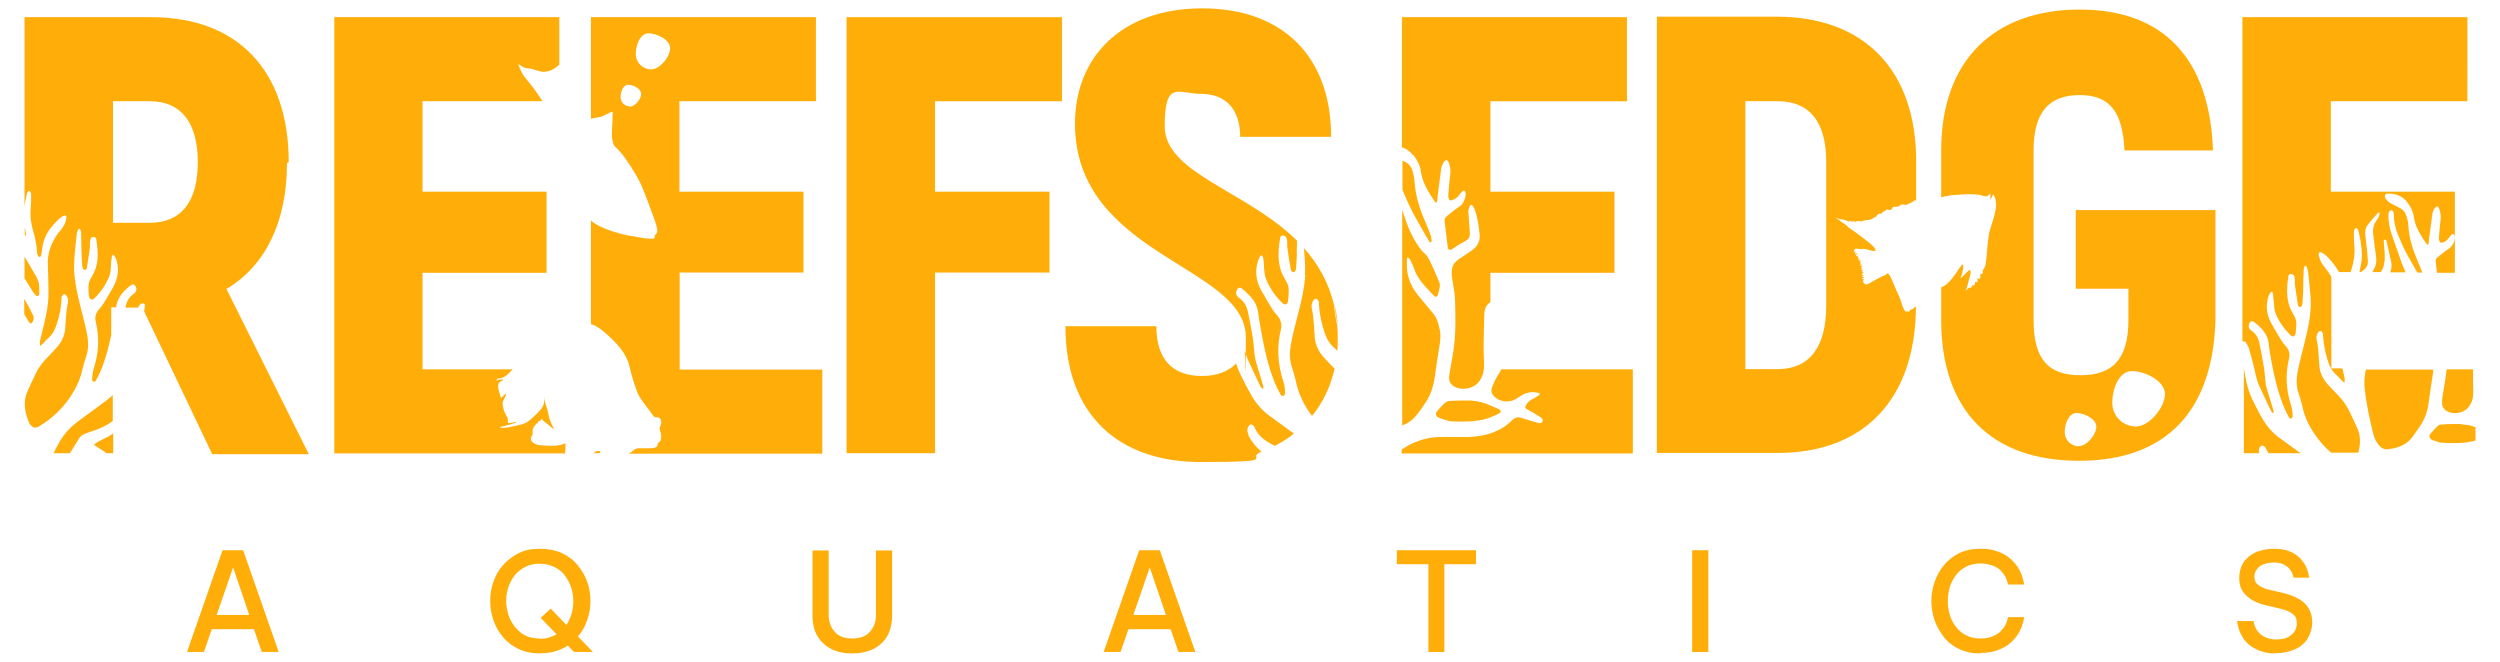 <svg xmlns="http://www.w3.org/2000/svg" id="Logos" viewBox="0 0 1020 270"><defs><style>      .st0 {        fill: #ffad08;      }    </style></defs><g><path class="st0" d="M76.3,266l14.5-41.5h8.4l14.5,41.5h-6.9l-3.2-9.3h-17.2l-3.2,9.3h-6.9,0ZM88.4,250.9h13.3l-6.6-19.4-6.7,19.4Z"></path><path class="st0" d="M220.4,266.6c-3.3,0-6.3-.6-8.8-1.8s-4.7-2.8-6.4-4.9-3-4.3-3.9-6.9-1.3-5.1-1.3-7.8.4-5.2,1.3-7.8c.9-2.5,2.1-4.8,3.9-6.8s3.9-3.6,6.4-4.9,5.5-1.8,8.8-1.8,6.3.6,8.9,1.8,4.7,2.8,6.4,4.9,3,4.3,3.9,6.8,1.3,5.1,1.3,7.8-.4,5.2-1.3,7.7c-.8,2.5-2.1,4.8-3.8,6.8l6.1,6.3h-7.7l-2.5-2.6c-1.5,1-3.2,1.7-5.1,2.3s-3.9.8-6.2.8h0ZM220.4,260.6c1.3,0,2.5-.1,3.6-.5s2.1-.7,3.1-1.3l-6.5-6.7,4.1-3.8,6.4,6.7c.9-1.4,1.6-2.9,2.1-4.6.5-1.7.7-3.4.7-5.2s-.3-3.8-.9-5.6c-.6-1.8-1.5-3.4-2.6-4.9s-2.6-2.6-4.3-3.4-3.7-1.3-5.9-1.3-4.2.4-5.9,1.3-3.1,2-4.3,3.4c-1.1,1.5-2,3.1-2.6,4.9-.6,1.8-.9,3.7-.9,5.6s.5,5.1,1.6,7.4,2.6,4.2,4.6,5.7,4.5,2.2,7.5,2.2h0Z"></path><path class="st0" d="M347.6,266.6c-3.2,0-6-.6-8.4-1.8-2.4-1.2-4.3-3-5.7-5.3-1.4-2.3-2-5.2-2-8.6v-26.3h6.6v26.3c0,2.7.8,5,2.4,6.8,1.6,1.9,4,2.8,7.2,2.8s5.7-.9,7.3-2.8,2.4-4.1,2.4-6.8v-26.3h6.6v26.3c0,3.4-.7,6.3-2,8.6s-3.3,4.1-5.7,5.3c-2.5,1.2-5.3,1.8-8.4,1.8Z"></path><path class="st0" d="M450.3,266l14.5-41.5h8.4l14.5,41.5h-6.9l-3.2-9.3h-17.2l-3.2,9.3h-6.9,0ZM462.4,250.9h13.3l-6.6-19.4-6.7,19.4Z"></path><path class="st0" d="M582.8,266v-35.8h-12.9v-5.7h32.3v5.7h-12.9v35.8h-6.5,0Z"></path><path class="st0" d="M690.4,266v-41.5h6.6v41.5h-6.6Z"></path><path class="st0" d="M808,266.6c-3.3,0-6.2-.6-8.7-1.8-2.5-1.2-4.6-2.8-6.2-4.9s-2.9-4.3-3.8-6.8c-.8-2.5-1.3-5.1-1.3-7.8s.4-5.2,1.3-7.8,2.1-4.8,3.8-6.9c1.7-2,3.7-3.6,6.2-4.9,2.5-1.2,5.4-1.8,8.7-1.8s5.1.4,7,1.1c2,.7,3.6,1.6,4.9,2.7,1.3,1.1,2.4,2.3,3.2,3.5.8,1.2,1.4,2.4,1.8,3.5.4,1.1.7,2.4,1,3.8h-6.6c-.3-1.2-.6-2.2-1-3s-1.1-1.7-1.9-2.6-1.9-1.6-3.3-2.1-3.1-.9-5.1-.9-4.1.4-5.8,1.3-3.1,2-4.2,3.5c-1.1,1.5-2,3.1-2.5,4.9-.5,1.8-.8,3.7-.8,5.6s.3,3.8.8,5.6,1.4,3.5,2.5,4.9c1.1,1.5,2.5,2.7,4.2,3.5,1.7.9,3.6,1.3,5.8,1.3s3.8-.3,5.1-.9,2.5-1.3,3.3-2.2c.8-.9,1.5-1.7,1.9-2.6s.8-1.9,1-3h6.6c-.3,1.4-.6,2.7-1,3.8-.4,1.1-1,2.3-1.8,3.5s-1.9,2.4-3.2,3.5-3,2-4.9,2.7-4.3,1.1-7,1.1h0Z"></path><path class="st0" d="M928.6,266.6c-2.5,0-4.6-.3-6.4-1s-3.2-1.5-4.4-2.4c-1.2-1-2.1-2-2.8-3.2s-1.2-2.2-1.5-3.2c-.3-1-.6-2.1-.8-3.4h6.7c.2,1,.5,1.9.8,2.6.3.7.8,1.5,1.5,2.2s1.6,1.4,2.8,1.9c1.1.5,2.6.8,4.3.8,2.6,0,4.7-.6,6.1-1.9,1.5-1.2,2.2-2.8,2.2-4.7s-.5-2.9-1.7-3.8c-1.1-.9-2.7-1.6-4.8-2.1l-5.5-1.3c-2.1-.4-4-1.1-5.7-2s-3.1-2.1-4.2-3.6c-1.1-1.5-1.6-3.4-1.6-5.7s.6-4.6,1.8-6.4c1.2-1.8,2.9-3.1,5-4.1,2.2-.9,4.6-1.4,7.4-1.4s4.9.4,6.7,1.2c1.8.8,3.2,1.8,4.2,2.9,1,1.2,1.8,2.3,2.3,3.5.5,1.2.9,2.6,1.2,4.2h-6.4c-.3-1.2-.7-2.3-1.3-3.1-.5-.8-1.4-1.5-2.5-2.2-1.1-.6-2.6-.9-4.5-.9s-4.5.6-5.8,1.8c-1.3,1.2-1.9,2.5-1.9,4s.5,2.6,1.6,3.4,2.5,1.5,4.4,1.9l5.9,1.4c2.2.5,4.1,1.2,5.9,2.2s3.2,2.2,4.2,3.8c1,1.6,1.6,3.5,1.6,5.8s-.6,4.4-1.7,6.4-2.8,3.5-5.1,4.6-5,1.7-8.3,1.7h0Z"></path></g><g><path class="st0" d="M13.4,131.1c.4-.8.5-1.7.1-2.4-.7-1.5-1.4-2.9-2.2-4.3-.5-.8-.9-1.7-1.4-2.5v6.3c.6,1,1.2,2,1.8,3,.6,1,1.1,1,1.7,0h0Z"></path><path class="st0" d="M14.6,120.5c.4.5,1,.4,1.3-.2,0-.1.1-.2.1-.4,0-1.8.2-3.7-.5-5.4-.5-1.3-1.2-2.6-1.9-3.7-1.2-2-2.4-4.1-3.6-6.1v8.8c1.1,1.8,2.3,3.7,3.4,5.5.3.5.8,1,1.2,1.5h0Z"></path><path class="st0" d="M10.1,93.1c0,0,0-.2,0-.3v3.1c.2,0,.4.2.6.3-.2-1.1-.3-2.1-.5-3.1Z"></path><path class="st0" d="M31.8,172c-3.1,2.2-5.5,4.9-7.4,8.1-.9,1.6-1.8,3.1-2.5,4.8h6.6c1-1.4,1.8-2.9,2.7-4.3.3-.4.6-.9.8-1.3,1-1.9,2.9-2.5,4.8-3.1,2.8-.9,5.5-1.9,8-3.6.4-.3.8-.6,1.2-.9v-10.5c-.8.8-1.7,1.5-2.6,2.2-3.9,2.9-7.8,5.8-11.7,8.6h0Z"></path><path class="st0" d="M39.6,180.5c-.4.2-.8.6-1.3,1,1.2.8,2.3,1.5,3.4,2.2.6.4,1.2.7,1.7,1.2h2.8v-8.1c-1,.7-2,1.4-3.2,1.9-1.1.5-2.2,1.1-3.3,1.7h0Z"></path><path class="st0" d="M117.8,66.2c0-37.4-20.8-59.2-56.2-59.2H10v77.1c.2-1.6.6-3.2.9-4.8,0-.4.3-.8.5-1.1.2-.4.7-.4.9,0,.2.4.5.8.4,1.2,0,2,0,4-.2,6-.3,3.3.3,6.4,1.2,9.5.5,1.6.8,3.3,1.1,4.9.2,1.2.2,2.4.4,3.7,0,.4.2.7.4,1,.1.2.5.4.7.3.2,0,.4-.4.5-.6.2-1.2.4-2.3.5-3.4.5-3.2,1.8-6,3.9-8.4,1.3-1.5,2.5-3,4.2-4.1.4-.2,1-.5,1.4-.3.5.2.3.9.2,1.4-.3,1.9-1.3,3.4-2.5,4.8-3,3.6-4.8,7.7-5,12.4,0,2.5.2,5,.2,7.4,0,2.7.2,5.5,0,8.2-.2,2.6-.6,5.1-1.2,7.7-.6,3.1-1.5,6.2-2.2,9.3-.1.6,0,1.2,0,1.8,0,0,.2,0,.2.1.4-.4.8-.7,1.2-1.1.6-.6,1.1-1.4,1.8-1.9,1.9-1.5,2.9-3.5,3.6-5.7,1.2-3.5,1.9-7,2-10.7,0-.3,0-.7.2-.9.2-.3.5-.7.8-.8.3,0,.8.3,1,.6.7.9.8,2,.6,3-.8,3.5-.8,7-1.1,10.5-.2,2.9-1.5,5.4-3.3,7.5-1.3,1.5-2.7,3-4.1,4.4-1.9,1.9-3.5,4-4.6,6.4-1.2,2.5-2.4,5-3.5,7.5-1.2,2.9-1.2,5.8-.5,8.8.3,1.1.7,2.3,1.1,3.4.2.5.4.9.8,1.3.9,1.1,2,1.4,3.2.7,1.4-.8,2.6-1.7,3.9-2.6,3.8-2.9,7-6.3,9.5-10.2,2.2-3.4,3.8-7,4.6-10.9.4-1.7.9-3.4,1.5-5.1.9-2.6.9-5.2.5-7.9-.7-4.2-1.9-8.3-2.9-12.4-1.1-4.6-2.2-9.1-2.5-13.8-.2-2.2,0-4.4.1-6.5.2-3,.6-6,.9-9,0-.7.4-1.3.6-2,0-.2.3-.3.5-.4.1,0,.3.2.4.4.1.4.3.8.3,1.3,0,3,.1,5.9.2,8.9,0,1.6.2,3.2.3,4.8,0,.3.2.7.3,1,.4.6,1,.6,1.4,0,.1-.2.2-.5.2-.7.4-2.7.8-5.3,1.2-8,0-.7,0-1.4,0-2.1,0-.5.2-1,.3-1.5.2-.6.8-.8,1.4-.7.6,0,.8.5.9.9.2,1.5.4,3,.5,4.5.2,2.8,0,5.6-1.1,8.3-.4,1-.9,1.9-1.4,2.8-.7,1.1-1.2,2.3-1.2,3.7,0,1.4,0,2.8.3,4.2.2,1.1,1.2,1.5,2,.7,1-.9,1.9-2,2.7-3,1.4-1.8,2.5-3.7,3.4-5.8.7-1.6.7-3.3.8-5,0-1,.2-2,.3-3,0-.2.1-.4.2-.7.2-.4.5-.5.8,0,.3.4.6.9.8,1.4,1.3,3.9.8,7.6-1.1,11.2-1.3,2.4-2.7,4.7-4.1,7-.5.8-1.1,1.5-1.7,2.2-1.4,1.5-1.9,3.2-1.4,5.3,1.5,6.2,1.2,12.4-.7,18.5-.5,1.5-.7,3.1-.8,4.7,0,.5,0,1,.6,1.1.5.1.8-.2,1-.6,1.7-2.9,2.8-5.9,3.8-9.1,1-3.1,1.7-6.2,2.4-9.3v-11.3h2c0-.5.1-1,.3-1.5.7-2.7,2.3-4.7,4.3-6.4.4-.4.9-.8,1.4-1.1.7-.6,1.5-.4,1.9.4.7,1.3.4,2.2-.8,3.1-1.7,1.2-2.7,2.9-3.2,4.9,0,.2,0,.5-.2.7h5.2c.2-.4.5-.8.8-1.2.1-.2.3-.4.5-.4.4,0,.8-.2,1.2,0,.2,0,.4.6.3.9,0,.8-.2,1.5-.3,2.2l27.8,58.3h39.4l-33.6-67.4c15.8-9.4,24.7-27.2,24.7-51.4h0ZM61.1,90.9h-15v-49.6h15c12.7,0,19.6,8.6,19.6,24.9s-6.9,24.7-19.6,24.7Z"></path><path class="st0" d="M230.7,183.4v-2.6c-.1,0-.3.1-.5.2-1.7.9-5,1.1-9.3.7-4.4-.3-4.8-2.9-4-3.7.8-.8.1-2.1.6-3.2.5-1.1,1.1-1.5,1.4-2s.6.4.6,0-.4-.8.5-1c.9-.1,1-1.5,1.2-.8s1.5,1.4,3,2.7c1.4,1.3,2.2,1.7,1.5.6-.7-1.1-1.7-3.6-1.9-5.1-.2-1.6-1.6-5.3-1.7-6.2,0-.9-.2-1.8-.1.2,0,1.8-.1,2.9-3.7,6.3-3.7,3.6-4.3,3.4-9.1,4.5-4.7,1.1-6,.3-4.7.1s7.4-1.9,6-1.9c-1.4,0-3.6,1.2-3.3-.4s-1.3-2.7-1.8-5.1-.6-2.2.5-4.4.8-2.1-.5-.8c-1.3,1.3-.9.9-1.6-1.2s-.8-3.6,0-4.3,2.2-1,1-1.2c-1.2-.2-2.7,1-2.1,0s2.2.4,4.9-2.5c.6-.6,1.1-1.2,1.6-1.6h-36.8v-39.4h50.6v-33.1h-50.6v-36.9h48.9c-.9-1.5-2-3.1-2.8-4.2-1.2-1.8-3.9-4.9-4.7-6-.9-1.1-2.6-5.1-2.2-4.9,1.4.8,1.9,1.6,4,1.7s4.6,1.6,6.6,1.4c2-.2,3.1-.7,4.8-1.9.4-.3.8-.6,1.2-1V7h-91.8v178h93.1c0-.3.2-.5.3-.7.2-.4.5-.7,1-.9h0Z"></path><path class="st0" d="M243.5,184.1s0-.2-1.4.8h2.6c.1-.5.3-.9.3-.9h-1.5Z"></path><path class="st0" d="M277.2,111.2h50.6v-33h-50.6v-36.9h55.7V7h-91.8v41.5c1.3-.5,3.1-.5,4.2-.9,1.4-.5,3.2-1.6,4.2-1.9s.2,1,.4,2.7c.1,1.6-.6,6.6,0,9,.6,2.4.5,1.7,2.9,4.3,2.4,2.6,6.6,9.1,8.5,13.1,1.9,4,4.7,12.1,5.8,15,1,2.9,1.5,4.6.6,5.7-.4.5-.6.5-.6.4,0,0,0,.1,0,.3.1,1,0,1.3-2,1.2s-4.6-.6-8.1-1.2c-3.5-.6-9.7-2.3-13.6-4.6-.8-.4-1.5-1-2.3-1.6v42.3c.6.1,1.2.3,1.7.6,1.5.9,2.4,1.2,6.2,4.8,3.9,3.6,6.8,7.4,7.8,11.7,1,4.3,2.6,9.5,3.7,11.7,1.1,2.2,4.5,6.3,5.9,8.4.7,1,1,.6,2.1.8s1.7,2,1,3.3c-.7,1.3-.3,1.6.1,3.1s.1,3.2-.5,3.6-.8.5-.9,1.5c-.2,1-2.2,1.2-5.1,1.1-2.9,0-3.4-.2-4.7.9-.5.4-1.1.9-1.9,1.3h79v-34.3h-58.2v-39.4h0ZM257,43.4c-2.1,0-3.8-1.7-3.8-3.8s1-5,3.1-5,5.3,1.6,5.3,3.7-2.5,5.2-4.6,5.2h0ZM265.7,28.3c-3.5,0-6.3-2.8-6.3-6.3s1.7-8.4,5.2-8.4,8.8,2.6,8.8,6.1-4.2,8.6-7.7,8.6h0Z"></path><polygon class="st0" points="381.5 111.2 428.2 111.2 428.2 78.2 381.5 78.2 381.5 41.3 433.3 41.3 433.3 7 345.4 7 345.4 184.9 381.5 184.9 381.5 111.2"></polygon><path class="st0" d="M532.6,112.1c-.4,5.2-1.5,10.3-2.8,15.3-1.1,4.6-2.5,9.1-3.2,13.7-.5,2.9-.5,5.8.5,8.7.6,1.9,1.2,3.8,1.6,5.7.9,4.4,2.7,8.4,5.1,12.1.5.7,1,1.4,1.5,2.1,4.5-5.5,7.6-12,9.2-19.3-1.5-1.5-3-3-4.4-4.6-2.1-2.4-3.5-5.1-3.7-8.3-.3-3.9-.3-7.8-1.2-11.7-.2-1.1,0-2.3.7-3.3.2-.3.7-.7,1.1-.6.3,0,.7.5.9.8.2.3.2.7.2,1,.2,4.1,1,8,2.3,11.9.8,2.4,2,4.7,4,6.3.5.4.8.8,1.2,1.3.2-1.7.2-3.4.2-5.2s0-3.3-.2-4.9c0,0,0-.2,0-.2-.6-2.8-1.1-5.6-1.3-8.4-2.2-9.4-6.7-17-12.3-23.3.1,1.3.2,2.6.3,3.8.2,2.4.3,4.8.1,7.2h0Z"></path><path class="st0" d="M514.3,157.7c.2.4.5.6.8.9,0,0,.2,0,.3,0,0-.4.2-.8,0-1.1-.5-1.7-1-3.3-1.5-5-.8-2.7-1.8-5.4-2.1-8.2-.2-2.1-.3-4.1-.6-6.1-.6-3.8-1.3-7.5-2.1-11.2-.5-2.2-1.6-4.1-3.5-5.4-1.3-1-1.6-1.9-.9-3.4.4-.9,1.3-1.1,2.1-.4.5.4,1,.8,1.5,1.3,2.2,2,4.1,4.2,4.8,7.2.3,1.3.4,2.7.6,4,1.2,6.9,2.4,13.8,4.5,20.5,1.1,3.5,2.4,6.9,4.2,10,.3.5.6.9,1.2.7.6-.2.7-.7.7-1.3,0-1.8-.3-3.5-.9-5.2-2.1-6.8-2.5-13.6-.8-20.5.5-2.2,0-4.1-1.5-5.8-.7-.8-1.4-1.6-1.9-2.4-1.6-2.6-3.1-5.1-4.6-7.8-2.2-3.9-2.7-8.1-1.2-12.4.2-.6.5-1.1.8-1.6.3-.4.7-.4.9,0,.1.2.2.5.3.7.1,1.1.3,2.2.3,3.3.1,1.9.2,3.8.9,5.5,1,2.3,2.2,4.5,3.7,6.4.9,1.2,1.9,2.3,3,3.3.9.9,2,.5,2.2-.7.2-1.6.3-3.1.3-4.7,0-1.5-.5-2.8-1.3-4-.6-1-1.2-2.1-1.6-3.1-1.1-2.9-1.4-6-1.2-9.1.1-1.7.3-3.3.6-5,0-.5.3-1,1-1,.7,0,1.2.2,1.5.8.2.5.3,1.1.4,1.6,0,.8,0,1.6,0,2.3.4,3,.9,5.9,1.4,8.9,0,.3.1.6.3.8.4.7,1.2.7,1.6,0,.2-.3.3-.7.3-1.1.1-1.8.3-3.5.3-5.3,0-2,0-4,.1-5.9-20.9-20.6-54-27.5-54-46.7s5.6-13.2,15-13.2,15.8,5.8,15.8,17.5h37.1c0-32.8-19.8-52.4-52.6-52.4s-51.9,19.8-51.9,47c0,54.2,69.7,57.7,69.7,87.2s-.2,3.3-.6,4.9c.4,1.3.8,2.6,1.3,3.9,1.7,3.8,3.5,7.5,5.3,11.3h0Z"></path><path class="st0" d="M509.5,177.5c-.6-1.1-.9-2.4-.1-3.6.4-.8,1.2-.9,1.9-.3.3.2.5.5.6.8,1,2.5,2.8,4.3,5,5.7,1,.7,2.1,1.2,3.2,1.8,2.8-1.4,5.5-3.1,7.8-5-3.2-2.3-6.4-4.7-9.6-7-3.1-2.2-5.6-5-7.5-8.2-1.6-2.8-3.1-5.6-4.5-8.5-.8-1.6-1.4-3.2-2-4.9-2.9,3.1-7.5,5.1-13.9,5.1-11.4,0-18.6-6.1-18.6-20.3h-37.1c0,35.9,21.4,55.4,55.2,55.4s17.6-1.5,24.8-4.2c-2.2-1.8-4-4.1-5.4-6.7h0Z"></path><path class="st0" d="M576.8,87.4c2,3.7,4.2,7.4,6.3,11.1.1.2.5.3.7.5.1-.3.4-.6.3-.8-.1-.8-.2-1.7-.5-2.5-.7-1.9-1.5-3.8-2.3-5.7-2.3-5.2-3.8-10.5-4.2-16.1,0-1.4-.5-2.8-.8-4.2-.4-1.5-1.3-2.7-2.7-3.5-.5-.2-.9-.5-1.4-.7v11.8c.2.5.3.9.5,1.4,1.2,2.9,2.6,5.9,4.1,8.7h0Z"></path><path class="st0" d="M576.7,63.3c1.5,2,2.7,4.1,3,6.6.7,4.8,3.2,8.6,5.8,12.5.3.4.6.4.8-.2s.2-1.1.2-1.7c.5-3.9,1-7.8,1.5-11.7.2-1.1.6-2.1,1.3-3,.7-.7,1.3-.6,1.7.3.7,1.6.9,3.3.7,5-.3,2.8-.6,5.5-.8,8.3,0,.5,0,1.1.2,1.6.2.7.5.9,1.2.7,1.3-.4,2.3-1.1,3.1-2.2.2-.3.5-.7.8-1,.3-.4.8-.9,1.3-.6.3.2.5.8.5,1.2,0,1.4-.5,2.6-1.2,3.8-.7,1.2-2,1.7-3,2.5-1.3,1-2.6,2-3.8,3.1-.5.4-.7,1-.6,1.7.4,3.4.8,6.8,1.2,10.1.2,1.9.8,2.1,2.4,1,1.4-1,2.9-2,4.4-2.7,1.8-.9,2.4-1.7,2.3-3.7-.2-2.9-.5-5.8-.6-8.6,0-.7.2-1.4.5-2.1.3-.8,1-.8,1.4,0,.3.4.5.9.7,1.3,1.2,3.4,1.7,6.9,2,10.4.2,2.3-.8,4.4-2.6,5.8-1.9,1.5-4,2.7-6,4.1-1.4,1-2.4,2.2-2.7,4-.3,1.8,0,3.5.3,5.2.3,2.2.8,4.3.9,6.5.2,3.4.2,6.9.2,10.3,0,4.8-.4,9.6-1.3,14.3-.4,2.3-.8,4.7-1.2,7-.3,1.9.2,3.5,1.9,4.5,2.8,1.8,7.5,1.2,9.8-1.4,1.9-2.1,2.5-4.6,2.5-7.3,0-2.3-.2-4.6-.2-6.9,0-4.6.2-9.1.3-13.7,0-2.2.8-3.9,2.5-5.1v-11.9h50.6v-33.1h-50.6v-36.9h55.7V7h-91.8v53.1c1.8.6,3.3,1.6,4.5,3.2h0Z"></path><path class="st0" d="M577.9,169.5c1.5-2,2.9-3.9,4.2-6,1.7-2.8,2.7-5.8,3.2-9.1.6-4,1.1-8.1,1.8-12.1.5-2.8.9-5.5.2-8.3-.5-2.1-1-4.2-2.5-6-2.1-2.5-4.1-5-6.2-7.5-2.7-3.2-4.3-7-4.6-11.2,0-1.2,0-2.4,0-3.6,0-.7.5-.8,1-.2.2.2.4.5.5.8.5,1,1,2.1,1.4,3.2,1.5,4.6,5,7.8,8.2,11.2.6.7,1.3.4,1.6-.5.2-.8.4-1.7.6-2.5.3-1.1.2-2.1-.3-3.1-1-2.2-1.8-4.4-2.9-6.6-.8-1.7-1.5-3.5-3.1-4.8-.3-.3-.6-.6-.9-.9-2.7-3.4-4.7-7.3-6.2-11.4-.6-1.7-1.2-3.4-1.8-5.2v87.9c2.3-.9,4.3-2.2,5.8-4.2h0Z"></path><path class="st0" d="M612.4,151.1c-1.5,2.2-2.8,4.5-3.7,7.1-.4,1.1-.2,2.1.5,3.1,2.2,2.6,6.2,3.3,9.2,1.5.9-.5,1.7-1.1,2.6-1.6,2.1-1.2,4.3-1.5,6.7-.9.7.2.8.5.2.9-.8.6-1.7,1.1-2.6,1.6-1,.5-1.8,1.1-2.4,2-.9,1.3-.8,1.8.7,2.5.2,0,.4.2.6.3,1.5.9,3.1,1.8,4.6,2.8.6.4.8,1.1.5,1.7-.2.5-.9.7-1.6.5-2.3-.7-4.6-1.3-6.9-2.1-1.5-.5-2.6-.2-3.8.9-2.8,2.9-6.3,4.7-10.2,5.8-3.7,1-7.3,1.2-11.1,1.1-3-.1-6.1,0-9.1,0-5.4.3-10.3,2.1-14.7,5.1v1.6h94.3v-34.3h-53.8c0,.2-.2.3-.3.5h0Z"></path><path class="st0" d="M591,171.8c1.9.2,3.9.2,5.9.2,2.8,0,5.5-.2,8.2-.8,2.2-.5,4.3-1.4,6.3-2.4.2-.1.4-.2.6-.4.4-.4.4-.8,0-1.1-.2-.1-.3-.3-.5-.4-2.8-1.1-5.5-2.6-8.5-3.1-.9-.2-1.8-.2-3-.4-2.7,0-5.7,0-8.7.2-.6,0-1.3.4-1.8.8-1.2,1.1-2.2,2.2-3.2,3.4-.8,1-.4,2.3.9,2.7,1.3.4,2.6,1,3.9,1.2h0Z"></path><path class="st0" d="M779.5,126.4c-.3.6-.8,1-1.4.6-.7.3-.6.3-1.3-.8-.7-1.2-1.2-3.7-2.1-5.6-1-1.8-2.9-7.2-3.9-8.5-1-1.3-.8,0-2,.3-1.2.3-5,2.6-6.3,3.3-1.2.7-1.5.2-2.1-.2s.1-.4.2-.6c-.2,0-.7,0-.6-.2s.3-.5.5-.8c-.2,0-1,0-.8-.2s.6-.5.9-.7c-.3,0-1,0-.8-.3.2-.2.4-.3.5-.5-.3,0-.8,0-.7-.3s.5-.4.8-.7c-.2,0-.9-.2-.7-.4.1-.2.7-.6.3-.5-.4,0-.6,0-.5-.4,0-.4.3-.4.6-.5-.1,0-.8.1-.8,0,0-.2.7-.9.6-1s-.9.3-.8,0,.5-.5.6-.7c0,0-.9.4-.8.1s.4-.5.5-.8c0,0-.7.5-.6.2s.5-.7.8-1c-.2.1-1,.6-1,.2s.3-.6.5-.8c-.1,0-1,.6-1,.2,0-.4.5-.7.7-1-.2.2-.9.5-.9.1s.2-.5.4-.7c-.1,0-1,.5-1,.2,0-.3.4-.8.5-1.2,0,0-1,.7-1,.4s.5-.8.6-1.2c-.1.1-.8.8-.9.5-.1-.3.2-.7.3-.9-.2.2-.3.4-.5.6.2-.9.5-1.3,1.6-1.1s1.1.2,2.4,0c1.3,0,2.4.8,4.2.9,1.8,0-.3-2.1-1.8-3.3-1.5-1.2-6-4.7-7.5-5.6-1.5-.9-1.2-1-2-1.7s-1.1-.7-1.8-1.2c-.7-.6-1.5-1.2-2.3-1.6.6,0,.7.1,1.3.3.7.1,2.7.5,3.2.8s.6.5.8.2.4-.1.7,0c.3.2.7,0,1.1,0,.5,0,.8.4,1.3,0,.5-.3.6-.2,1.2,0,.6.2,1.5-.3,2.2-.4.7-.1,2-.2,2.6-.4.7-.2.6-.6,1.2-.8.6-.2.7-.2,1.1-.8s.7-.8,1.4-.7c.7,0,.7-.4,1.1-.8s.7,0,1-.5.7-.5,1.2-.3,1.3.1,1.5-.6.8-.7,1.5-.6c.7,0,1.5-.3,2-.8.6-.5,1.3,0,2,0s.8-.4,1.5-.6c.7-.2,1.5-.7,2-1.1.3-.3.6-.2.8-.1v-16c0-37.1-21.1-59-57-59h-48.8v178h49.3c35.4,0,56.2-22.1,56.4-59.6-.1,0-.3,0-.4.1-.8.3-.8,1.2-1.8.9h0ZM745.1,124.7c0,17-6.9,25.9-19.8,25.9h-13.2V41.3h13.2c13,0,19.8,8.4,19.8,24.7,0,0,0,58.7,0,58.7Z"></path><path class="st0" d="M847,117.8h21.4v12.7c0,16-6.4,22.6-19.6,22.6s-19.1-6.6-19.1-22.6V61.4c0-16,6.6-22.6,18.8-22.6s17.5,6.6,18.3,22.6h36.1c-1.3-37.4-20.1-57.5-54.4-57.5s-56.5,20.1-56.5,57.5v19.1c.7-.2,1.6-.4,2.7-.6,2.5-.5,11.1-1.1,13.7-.2s2.2.2,3.7-.7c0,.8,0,1.7,0,2.5.4-.8.8-1.4,1.1-2.2,1,1.4.9,1.6,1.2,3.9.2,2.3-1.4,7.2-2.4,10.3-1,3.1-1.2,8.6-1.5,11.3s-.2,3.7-1.6,5.6c.3.8,0,1.6-1,1.5.2,1.1.2,2.6-1.2,1.5.2,1,.5,2.1-.9,1.6.1,1,0,1.6-1.1,1.4-.3.9-.4,1.2-1.4,1,0,0-1.7,1.8-1.2.9.5-.8,1.1-4,1.5-5.1s.9-3.9-.5-2.7c-1.4,1.2-2,2.1-3.3,3.1.7-1.4,1.2-3.8,1.2-5s-.4-.7-1.1.2c-.7.8-1.5,2.3-2.6,3.7-1,1.4-3.1,4.1-5.3,4.7v13.3c0,37.4,20.8,57.5,56.2,57.5s54.7-20.1,55.7-57.5v-44.8h-57v32h0ZM848.2,182.1c-3.2,0-5.8-2.6-5.8-5.8s1.6-7.8,4.8-7.8,8.1,2.4,8.1,5.6-3.9,7.9-7.1,7.9ZM883.3,160.8c0,5.4-6.4,13.2-11.8,13.2s-9.7-4.3-9.7-9.7,2.6-12.9,8-12.9,13.5,4,13.5,9.4Z"></path><path class="st0" d="M922.1,182.4c.4-.7,1.1-.8,1.7-.3.2.2.5.4.6.7.3.8.7,1.4,1.2,2.1h13c-2.8-2-5.6-4.1-8.4-6.1-2.8-2-5-4.5-6.8-7.4-1.5-2.5-2.8-5.1-4.1-7.7-1.4-2.8-2.4-5.8-3-8.9-.3-1.6-.6-3.2-.8-4.8v34.9h6.3c-.3-.8-.3-1.7.2-2.5h0Z"></path><path class="st0" d="M916,139.3c.5.9,1.2,1.7,1.5,2.6.7,2.3,1.3,4.6,1.9,7,.7,2.9,1.2,5.9,2.4,8.6,1.5,3.4,3.2,6.8,4.8,10.2.2.3.5.6.7.8,0,0,.2,0,.3,0,0-.3.1-.7,0-1-.4-1.5-1-3-1.4-4.5-.7-2.4-1.7-4.9-1.9-7.4-.2-1.9-.3-3.7-.6-5.6-.6-3.4-1.2-6.8-1.9-10.2-.4-2-1.5-3.7-3.2-4.9-1.2-.9-1.4-1.8-.8-3.1.4-.8,1.2-1,1.9-.4.5.4.9.7,1.4,1.1,2,1.8,3.7,3.8,4.3,6.4.3,1.2.3,2.4.5,3.6,1,6.2,2.2,12.5,4.1,18.5,1,3.1,2.2,6.2,3.8,9.1.2.4.6.8,1,.6.5-.1.6-.7.6-1.1,0-1.6-.3-3.1-.8-4.7-1.9-6.1-2.2-12.3-.7-18.5.5-2,0-3.8-1.4-5.3-.6-.7-1.2-1.4-1.7-2.2-1.4-2.3-2.8-4.6-4.1-7-2-3.6-2.4-7.3-1.1-11.2.2-.5.5-1,.8-1.4.3-.4.6-.3.8,0,.1.2.2.4.2.7.1,1,.2,2,.3,3,.1,1.7.2,3.4.8,5,.9,2.1,2,4.1,3.4,5.8.8,1.1,1.8,2.1,2.7,3,.8.8,1.8.5,2-.7.2-1.4.3-2.8.3-4.2,0-1.3-.5-2.5-1.2-3.6-.5-.9-1-1.8-1.4-2.8-1-2.7-1.3-5.4-1.1-8.3,0-1.5.3-3,.5-4.5,0-.5.3-.9.9-.9s1.1.2,1.4.7c.2.5.3,1,.3,1.5,0,.7,0,1.4,0,2.1.4,2.7.8,5.4,1.2,8,0,.2.1.5.2.7.4.6,1,.7,1.4,0,.2-.3.3-.6.3-1,.1-1.6.2-3.2.3-4.8,0-3,.1-5.9.2-8.9,0-.4.2-.9.3-1.3,0-.2.3-.4.4-.4s.5.2.5.4c.2.7.5,1.3.6,2,.3,3,.7,6,.9,9,.2,2.2.3,4.4.1,6.5-.3,4.7-1.4,9.3-2.5,13.8-1,4.1-2.2,8.2-2.9,12.4-.4,2.6-.4,5.3.5,7.9.6,1.7,1.1,3.4,1.5,5.1.8,4,2.4,7.6,4.6,10.9,2,3.1,4.4,5.9,7.2,8.3h11.1c0-.3.2-.6.2-.9.7-3,.7-6-.5-8.8-1.1-2.5-2.3-5-3.5-7.5-1.2-2.4-2.8-4.5-4.6-6.4-1.4-1.4-2.8-2.9-4.2-4.4-1.9-2.2-3.1-4.6-3.3-7.5-.3-3.5-.3-7.1-1.1-10.6-.2-1,0-2.1.6-3,.2-.3.7-.6,1-.6.3,0,.6.4.8.8.2.2.2.6.2.9.2,3.7.9,7.2,2,10.7.7,2.2,1.8,4.2,3.6,5.7.7.6,1.2,1.3,1.8,1.9.4.4.8.7,1.2,1.1,0,0,.2,0,.2-.1,0-.6.1-1.2,0-1.8-.3-1.3-.6-2.6-.9-3.9h-4.5v-37.3c-.7-1.3-1.6-2.6-2.6-3.8-1.2-1.4-2.1-3-2.5-4.8,0-.5-.3-1.2.2-1.4.4-.2,1,0,1.4.3,1.7,1,2.9,2.6,4.2,4.1.9,1.1,1.7,2.3,2.4,3.6h4.8c0-.3.2-.7.3-1,.9-3.1,1.5-6.2,1.2-9.5-.2-2-.2-4-.2-6,0-.4.2-.8.5-1.2.2-.4.6-.3.9,0,.2.3.5.7.5,1.1.4,1.7.8,3.4,1,5.2.4,2.9.6,5.8-.1,8.7-.2.9-.3,1.8-.5,2.7h.6c0,0,.2-.1.3-.2,1.5-1,2.6-2.4,2.5-4.2-.2-3.4-.6-6.8-1-10.2-.2-1.6-.2-3.2.9-4.6,1.3-1.7,2.8-3.3,4.2-4.9.1-.1.4-.2.6-.2,0,.2.2.5.1.6-.3.8-.5,1.7-1,2.3-1.5,1.8-1.9,3.9-1.6,6.2.3,2.8.7,5.6,1.1,8.4.3,2,.2,3.8-.8,5.6-.2.4-.5.8-.7,1.2h3.5c1.3-1.9,1.6-4.2,1.6-6.5,0-1.9-.3-3.8-.4-5.6,0-.4-.2-1,.4-1.1.6-.1.7.5.8.9.6,2.7,1.2,5.4,1.8,8.1.3,1.5.2,3-.4,4.3h6.3c-.6-1.2-1.1-2.5-1.6-3.8-.9-2.5-1.7-5-2.6-7.4-1-2.9-2.2-5.8-2.6-8.9-.2-1.2-.2-2.5-.2-3.7,0-.9.7-1.6,1.2-1.5.6,0,1,.8,1,1.7,0,3.1.7,6,1.9,8.8,1.1,2.7,2.3,5.3,3.7,7.9,1.3,2.3,2.6,4.7,4,7h2c-.6-1.6-1.2-3.1-1.9-4.7-2-4.7-3.5-9.4-3.8-14.6,0-1.3-.4-2.5-.8-3.8-.4-1.4-1.2-2.4-2.4-3.1-1.1-.6-2.3-1.2-3.5-1.8-1.1-.6-2.1-1.3-2.7-2.4-.5-1,0-1.8,1-1.8.7,0,1.5,0,2.2.1,2.3.4,4.2,1.4,5.7,3.3,1.4,1.8,2.4,3.7,2.7,5.9.6,4.3,2.9,7.8,5.3,11.3.3.4.6.3.7-.1s.2-1,.2-1.5c.5-3.5.9-7.1,1.4-10.6.1-1,.5-1.9,1.2-2.7.6-.7,1.2-.6,1.5.2.6,1.4.8,2.9.7,4.5-.3,2.5-.5,5-.7,7.5,0,.5,0,1,.2,1.4.2.7.5.8,1.1.7,1.2-.3,2.1-1,2.8-2,.2-.3.4-.6.7-.9.3-.4.7-.8,1.2-.5.3.2.4.7.5,1.1,0,1.2-.4,2.3-1.1,3.4-.7,1.1-1.8,1.6-2.7,2.3-1.2.9-2.3,1.8-3.5,2.8-.5.4-.6.9-.5,1.6.2,1.5.3,3,.5,4.5h7.3v-33.1h-50.6v-36.9h55.7V7h-91.8v132c.1,0,.3.2.4.4h0Z"></path><path class="st0" d="M964.8,158.5c.3,3.2.9,6.5,1.5,9.7.5,2.7,1.2,5.4,1.8,8.1.4,1.9,1.1,3.6,2.3,5.1,1,1.3,2.2,2.1,3.9,1.9,1.3-.2,2.7-.4,3.9-.8,2.3-.8,4.4-2,5.9-4,1.3-1.8,2.6-3.6,3.8-5.4,1.5-2.5,2.5-5.3,2.9-8.2.5-3.6,1-7.3,1.6-10.9.2-1.1.3-2.2.4-3.2h-27.5c-.6,2.6-.8,5.2-.5,7.9h0Z"></path><path class="st0" d="M996.4,163.5c-.2,1.7.2,3.1,1.7,4.1,2.6,1.7,6.8,1.1,8.8-1.2,1.7-1.9,2.2-4.1,2.2-6.6,0-2.1-.2-4.1-.1-6.2,0-1,0-1.9,0-2.9h-10.8c-.2,2.2-.5,4.4-.9,6.5-.4,2.1-.7,4.2-1,6.3h0Z"></path><path class="st0" d="M1004,173c-2.4,0-5.2,0-7.9.2-.6,0-1.2.3-1.6.7-1,1-2,2-2.9,3.1-.8.9-.3,2.1.8,2.5,1.2.4,2.3.9,3.5,1.1,1.8.2,3.5.2,5.3.2,2.5,0,5-.2,7.4-.7.5-.1.9-.2,1.4-.4v-5.4c-1.1-.4-2.1-.8-3.3-.9-.8-.1-1.6-.2-2.7-.3h0Z"></path><path class="st0" d="M545.8,133c-.2-3.1-.7-5.9-1.3-8.7.2,2.8.7,5.7,1.3,8.4,0,0,0,.2,0,.2Z"></path><path class="st0" d="M230.7,183.4c-.5.2-.8.4-1,.9,0,.2-.2.4-.3.7h1.2v-1.6h0Z"></path><path class="st0" d="M267,95.7c0,0,0,0,0,0h0Z"></path></g></svg>